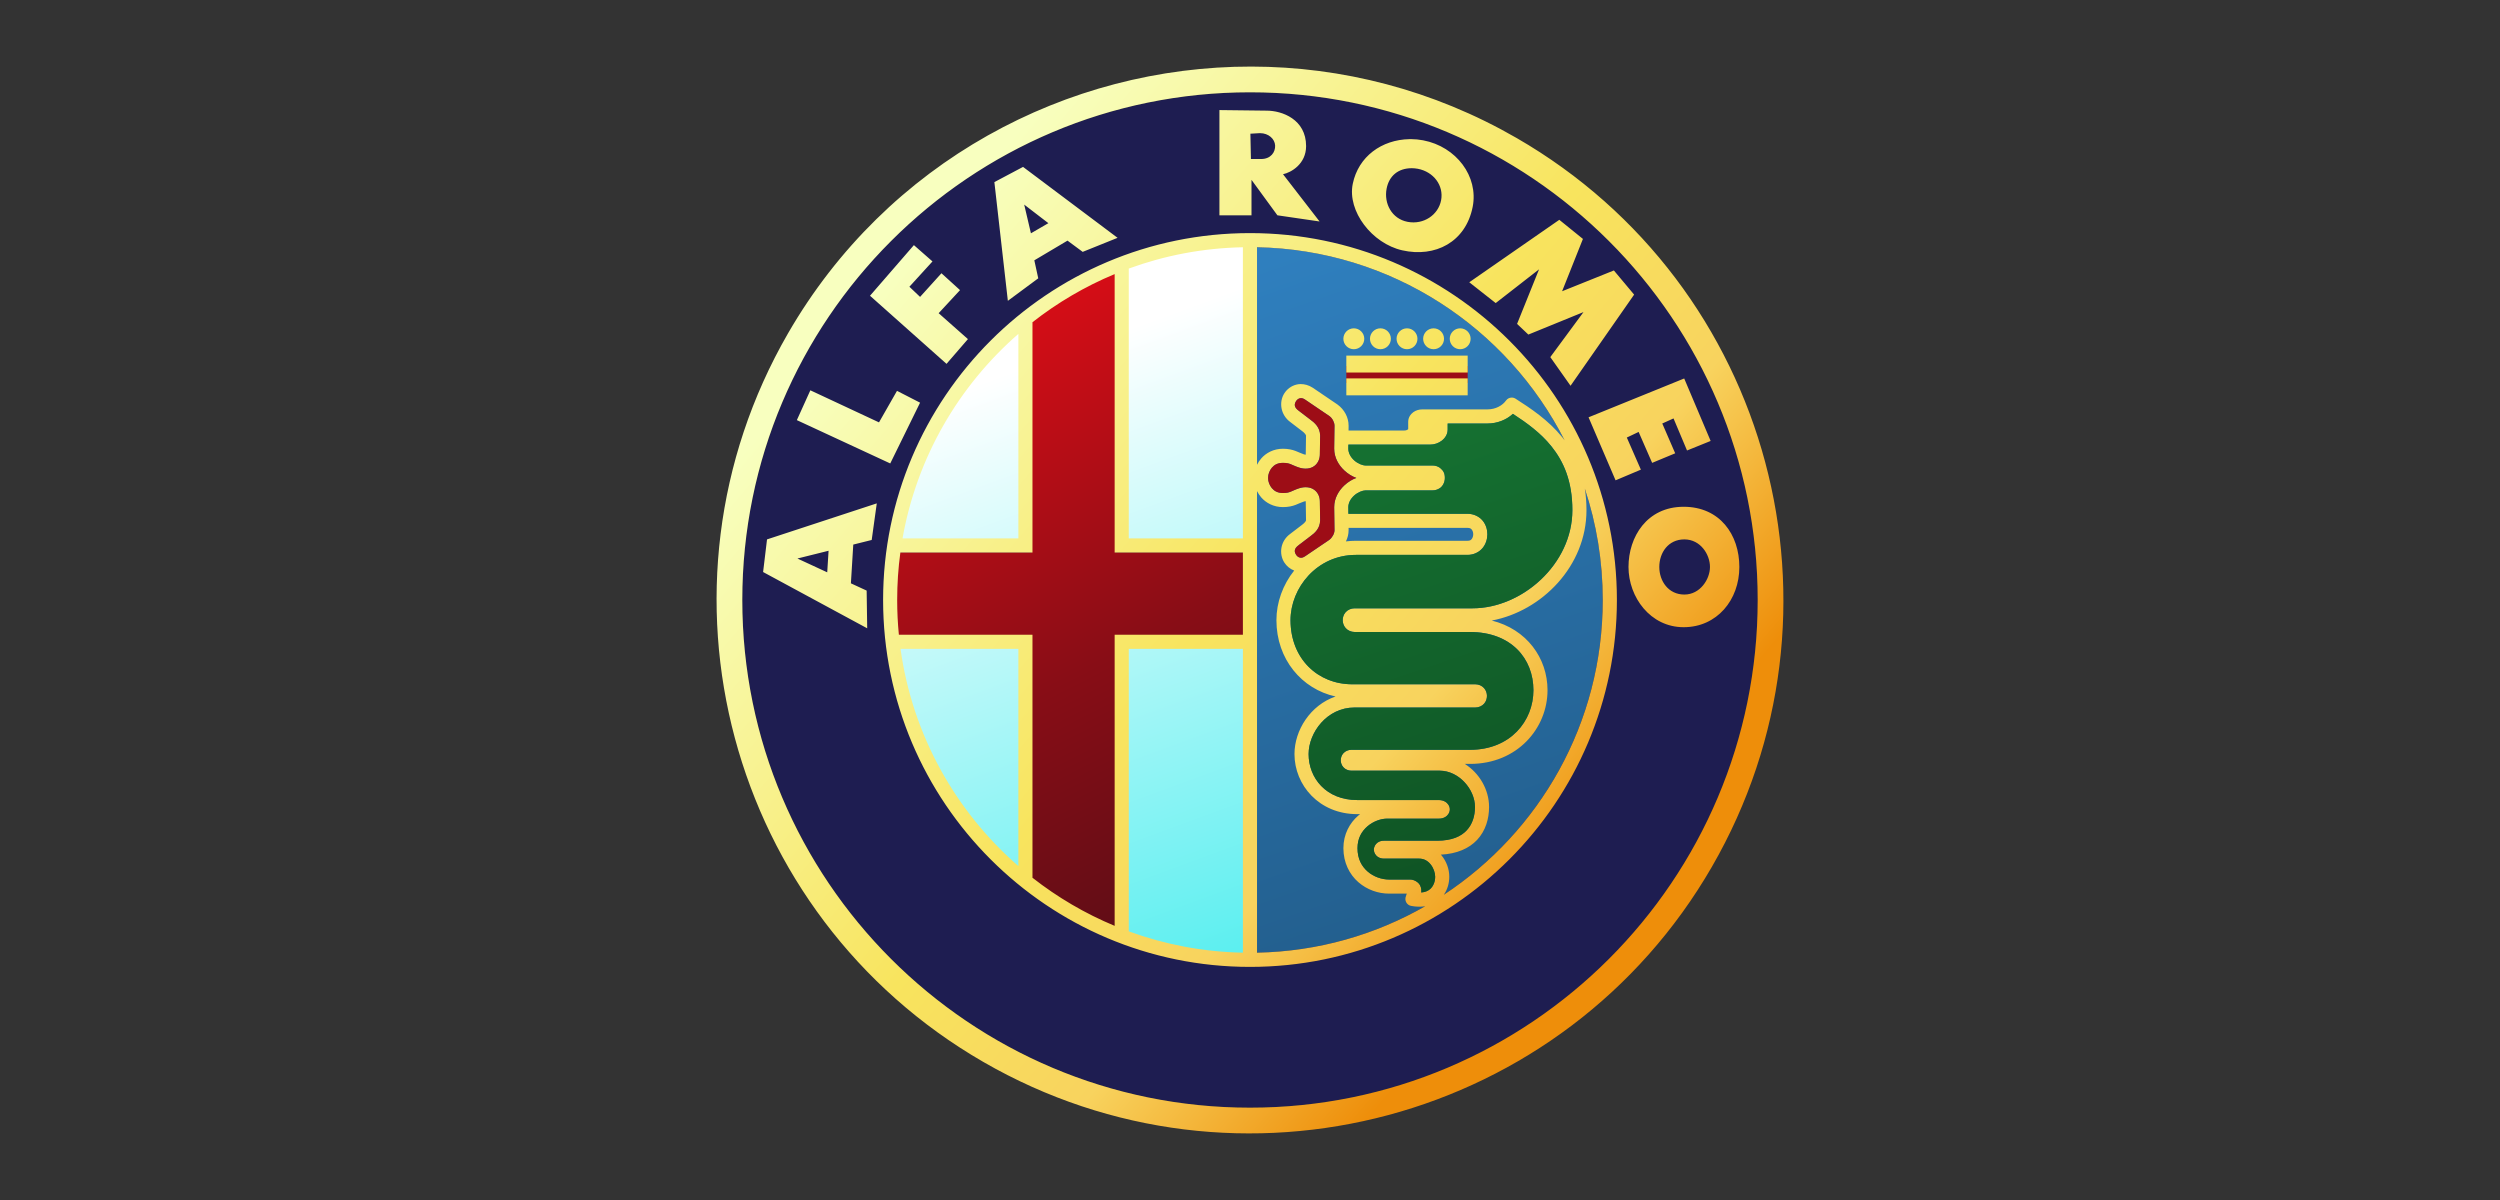 <svg width="100" height="48" viewBox="0 0 100 48" fill="none" xmlns="http://www.w3.org/2000/svg">
<rect x="0" y="0" width="100" height="48" fill="#333333" stroke="none"/>
<path fill-rule="evenodd" clip-rule="evenodd" d="M70.308 24C70.308 26.667 69.782 29.308 68.762 31.771C67.741 34.235 66.245 36.474 64.36 38.36C62.474 40.245 60.235 41.741 57.771 42.762C55.308 43.782 52.667 44.308 50 44.308C47.333 44.308 44.692 43.782 42.229 42.762C39.765 41.741 37.526 40.245 35.64 38.36C33.755 36.474 32.259 34.235 31.238 31.771C30.218 29.308 29.692 26.667 29.692 24C29.692 21.333 30.218 18.692 31.238 16.229C32.259 13.765 33.755 11.526 35.64 9.64C37.526 7.755 39.765 6.259 42.229 5.238C44.692 4.218 47.333 3.692 50 3.692C52.667 3.692 55.308 4.218 57.771 5.238C60.235 6.259 62.474 7.755 64.36 9.64C66.245 11.526 67.741 13.765 68.762 16.229C69.782 18.692 70.308 21.333 70.308 24V24Z" fill="#1E1D51"/>
<path fill-rule="evenodd" clip-rule="evenodd" d="M49.921 9.746C48.187 9.779 46.523 10.087 44.976 10.627V21.776H49.921V9.746ZM40.926 13.069C38.347 15.257 36.529 18.276 35.91 21.696H40.926V13.069ZM44.801 25.731V37.386C46.388 37.925 48.096 38.233 49.876 38.266V25.731H44.801ZM35.894 25.763C36.408 29.405 38.265 32.627 40.958 34.929V25.763H35.894Z" fill="url(#paint0_linear_707_7228)"/>
<path fill-rule="evenodd" clip-rule="evenodd" d="M50.281 9.89C57.943 10.04 64.11 16.302 64.11 24C64.11 31.698 57.943 37.957 50.281 38.107V9.89Z" fill="url(#paint1_linear_707_7228)"/>
<path fill-rule="evenodd" clip-rule="evenodd" d="M44.607 10.805V22.092H49.844V25.424H44.607V37.225C43.397 36.725 42.269 36.067 41.252 35.275V25.424H35.797C35.751 24.961 35.728 24.491 35.728 24.016C35.728 23.364 35.772 22.721 35.857 22.092C35.864 22.044 35.87 21.996 35.877 21.948C35.87 21.996 35.864 22.044 35.857 22.092H41.252V12.755C42.269 11.963 43.397 11.305 44.607 10.805Z" fill="url(#paint2_linear_707_7228)"/>
<path fill-rule="evenodd" clip-rule="evenodd" d="M40.999 13.131C40.957 13.166 40.915 13.201 40.874 13.236C40.915 13.201 40.957 13.166 40.999 13.131Z" fill="#FFF38D"/>
<path fill-rule="evenodd" clip-rule="evenodd" d="M35.969 25.531C35.974 25.574 35.979 25.616 35.983 25.658C35.979 25.616 35.974 25.574 35.969 25.531Z" fill="#FFF38D"/>
<path fill-rule="evenodd" clip-rule="evenodd" d="M40.874 34.762C40.915 34.797 40.957 34.832 40.999 34.867C40.957 34.832 40.915 34.797 40.874 34.762Z" fill="#FFF38D"/>
<path d="M58.707 14.642H53.853V15.319H58.707V14.642Z" fill="#9D0D16"/>
<path fill-rule="evenodd" clip-rule="evenodd" d="M50.059 2.663C42.672 2.651 35.479 6.479 31.522 13.332C25.634 23.531 29.133 36.589 39.332 42.477C49.532 48.366 62.589 44.867 68.478 34.668C74.366 24.468 70.867 11.411 60.668 5.522C57.321 3.59 53.667 2.669 50.059 2.663ZM50 3.692C61.21 3.692 70.308 12.79 70.308 24C70.308 35.209 61.21 44.307 50 44.307C38.79 44.307 29.692 35.209 29.692 24C29.692 12.79 38.79 3.692 50 3.692ZM48.777 4.403V8.612H50.06V7.194L51.096 8.612L52.783 8.859L51.321 6.969C51.642 6.902 52.244 6.562 52.244 5.844C52.244 4.769 51.276 4.426 50.668 4.426L48.777 4.403ZM50.398 5.326C50.747 5.326 50.994 5.562 51.005 5.821C51.017 6.08 50.838 6.361 50.443 6.361H50.037L50.016 5.348L50.398 5.326ZM56.444 5.565C56.422 5.565 56.399 5.565 56.376 5.566C55.27 5.588 54.334 6.259 54.11 7.355C53.887 8.446 54.878 9.738 56.09 10.013C57.404 10.311 58.631 9.687 58.908 8.27C59.144 7.057 58.253 5.866 56.928 5.613C56.766 5.582 56.604 5.566 56.444 5.565ZM40.922 6.676L39.775 7.284L40.314 12.033L41.53 11.133L41.373 10.413L42.7 9.625L43.308 10.075L44.703 9.513L40.922 6.676ZM56.474 6.728C56.552 6.729 56.631 6.736 56.711 6.751C57.35 6.873 57.756 7.425 57.644 8.011C57.532 8.597 56.945 8.996 56.306 8.874C55.667 8.752 55.352 8.134 55.464 7.548C55.562 7.035 55.928 6.727 56.474 6.728ZM40.968 8.184L41.935 8.927L41.237 9.332L40.968 8.184ZM62.372 8.792L58.771 11.291L59.828 12.123L61.562 10.773L60.683 12.956L61.134 13.383L63.34 12.483L62.012 14.284L62.822 15.431L65.365 11.785L64.555 10.818L62.484 11.65L63.317 9.557L62.372 8.792ZM50 9.324C41.902 9.324 35.324 15.903 35.324 24C35.324 32.098 41.902 38.676 50 38.676C58.098 38.676 64.676 32.098 64.676 24C64.676 15.903 58.098 9.324 50 9.324ZM36.556 9.805L34.8 11.83L37.861 14.554L38.717 13.564L37.546 12.528L38.401 11.605L37.658 10.93L36.803 11.876L36.376 11.47L37.299 10.457L36.556 9.805ZM49.716 9.89V21.537H45.151V10.743C46.579 10.22 48.115 9.922 49.716 9.89ZM50.281 9.89C55.655 9.995 60.293 13.107 62.584 17.612C62.554 17.572 62.525 17.533 62.494 17.495C61.932 16.798 61.225 16.335 60.623 15.948C60.575 15.917 60.519 15.902 60.462 15.903C60.374 15.906 60.292 15.949 60.241 16.021C60.101 16.215 59.836 16.376 59.491 16.376H56.891C56.761 16.376 56.637 16.412 56.53 16.489C56.423 16.566 56.328 16.705 56.328 16.869V17.165C56.327 17.167 56.324 17.171 56.313 17.18C56.288 17.199 56.238 17.22 56.182 17.22H53.942L53.944 17.033V17.031V17.029C53.944 16.689 53.77 16.379 53.502 16.183L53.497 16.179L53.494 16.177L52.515 15.513L52.513 15.512L52.512 15.511C52.356 15.408 52.182 15.36 52.017 15.363C51.962 15.364 51.909 15.371 51.857 15.384C51.65 15.435 51.482 15.565 51.374 15.732C51.157 16.066 51.206 16.593 51.624 16.891L52.084 17.243L52.087 17.245L52.09 17.247C52.187 17.317 52.241 17.4 52.241 17.423L52.23 18.168V18.17V18.172C52.23 18.181 52.228 18.183 52.227 18.187C52.215 18.187 52.19 18.184 52.139 18.167C52.03 18.131 51.947 18.085 51.82 18.037C51.692 17.989 51.527 17.95 51.316 17.95C50.944 17.95 50.638 18.118 50.446 18.342C50.379 18.42 50.324 18.504 50.281 18.591V9.89ZM44.586 10.964V22.102H49.716V25.39H44.586V37.034C43.4 36.541 42.296 35.891 41.299 35.11V25.39H35.955C35.91 24.933 35.887 24.469 35.887 24C35.887 23.356 35.93 22.723 36.014 22.102H41.299V12.889C42.296 12.107 43.4 11.457 44.586 10.964ZM54.153 13.133C53.922 13.133 53.735 13.321 53.735 13.551C53.735 13.782 53.922 13.969 54.153 13.969C54.383 13.969 54.571 13.782 54.571 13.551C54.571 13.321 54.383 13.133 54.153 13.133ZM55.217 13.133C54.986 13.133 54.799 13.321 54.799 13.551C54.799 13.782 54.986 13.969 55.217 13.969C55.447 13.969 55.635 13.782 55.635 13.551C55.635 13.321 55.447 13.133 55.217 13.133ZM56.28 13.133C56.05 13.133 55.862 13.321 55.862 13.551C55.862 13.782 56.05 13.969 56.28 13.969C56.511 13.969 56.698 13.782 56.698 13.551C56.698 13.321 56.511 13.133 56.28 13.133ZM57.343 13.133C57.113 13.133 56.926 13.321 56.926 13.551C56.926 13.782 57.113 13.969 57.343 13.969C57.574 13.969 57.761 13.782 57.761 13.551C57.761 13.321 57.574 13.133 57.343 13.133ZM58.407 13.133C58.177 13.133 57.99 13.321 57.99 13.551C57.99 13.782 58.177 13.969 58.407 13.969C58.638 13.969 58.825 13.782 58.825 13.551C58.825 13.321 58.638 13.133 58.407 13.133ZM40.735 13.356V21.537H36.101C36.673 18.294 38.352 15.431 40.735 13.356ZM53.853 14.225V14.902H58.707V14.225H53.853ZM53.853 15.136V15.814H58.707V15.136H53.853ZM67.368 15.139L63.542 16.692L64.623 19.213L65.635 18.786L65.073 17.502L65.545 17.277L66.086 18.515L67.008 18.132L66.491 16.94L66.941 16.737L67.481 18.02L68.426 17.638L67.368 15.139ZM32.414 15.612L31.874 16.805L35.61 18.538L36.803 16.107L35.88 15.634L35.16 16.895L32.414 15.612ZM52.033 15.926C52.078 15.924 52.13 15.935 52.201 15.982L53.177 16.644C53.299 16.733 53.38 16.897 53.38 17.029L53.368 17.945V17.946V17.948C53.368 18.309 53.551 18.616 53.786 18.83C53.925 18.956 54.084 19.056 54.254 19.117C54.084 19.178 53.925 19.278 53.786 19.404C53.551 19.619 53.368 19.926 53.368 20.286V20.288V20.29L53.38 21.209C53.38 21.341 53.29 21.507 53.169 21.596L52.198 22.254C52.103 22.316 52.046 22.316 51.991 22.302C51.936 22.289 51.883 22.25 51.846 22.194C51.774 22.083 51.742 21.953 51.952 21.803L51.956 21.8L51.959 21.797L52.426 21.441C52.584 21.328 52.805 21.138 52.805 20.811V20.809V20.807L52.794 20.058C52.794 19.899 52.737 19.718 52.575 19.596C52.414 19.474 52.183 19.459 51.963 19.531C51.805 19.583 51.702 19.639 51.62 19.67C51.538 19.701 51.468 19.72 51.316 19.72C51.103 19.72 50.973 19.64 50.874 19.525C50.776 19.41 50.725 19.25 50.725 19.145V19.089C50.725 18.984 50.776 18.824 50.874 18.709C50.973 18.595 51.103 18.515 51.316 18.515C51.468 18.515 51.538 18.534 51.62 18.565C51.702 18.596 51.805 18.651 51.963 18.703C52.183 18.775 52.414 18.76 52.575 18.638C52.737 18.516 52.794 18.331 52.794 18.172L52.805 17.427V17.425V17.423C52.805 17.097 52.577 16.902 52.419 16.789L51.959 16.438L51.956 16.435L51.952 16.432C51.742 16.282 51.774 16.152 51.846 16.04C51.883 15.985 51.936 15.946 51.991 15.932C52.005 15.929 52.019 15.927 52.033 15.926ZM60.516 16.553C61.056 16.906 61.616 17.305 62.054 17.849C62.546 18.46 62.895 19.247 62.895 20.406C62.895 22.583 60.861 24.332 58.906 24.332H54.179C54.045 24.332 53.907 24.393 53.824 24.489C53.741 24.584 53.708 24.698 53.708 24.808C53.709 24.918 53.745 25.03 53.827 25.124C53.909 25.217 54.044 25.279 54.179 25.279H58.793C60.452 25.279 61.337 26.347 61.337 27.608C61.337 28.836 60.418 29.991 58.805 29.991H54.05C53.935 29.991 53.812 30.043 53.737 30.127C53.661 30.211 53.63 30.313 53.63 30.411C53.631 30.509 53.663 30.609 53.737 30.692C53.812 30.775 53.934 30.827 54.05 30.827H57.589C58.351 30.827 58.999 31.57 58.999 32.279C58.999 32.638 58.896 32.97 58.67 33.211C58.445 33.453 58.084 33.628 57.477 33.628H55.354C55.27 33.628 55.181 33.646 55.099 33.705C55.017 33.764 54.95 33.877 54.954 33.995C54.957 34.112 55.025 34.212 55.103 34.268C55.182 34.324 55.27 34.344 55.354 34.344H56.762C56.961 34.344 57.107 34.431 57.223 34.572C57.339 34.713 57.407 34.911 57.407 35.069C57.407 35.266 57.334 35.448 57.206 35.562C57.123 35.635 57.007 35.687 56.849 35.699C56.857 35.618 56.859 35.526 56.804 35.416C56.74 35.285 56.56 35.181 56.408 35.181H55.563C55.269 35.181 54.944 35.07 54.705 34.86C54.465 34.651 54.3 34.354 54.3 33.927C54.3 33.534 54.465 33.254 54.698 33.053C54.931 32.851 55.24 32.746 55.468 32.746H57.544C57.638 32.746 57.729 32.73 57.816 32.677C57.903 32.624 57.993 32.513 57.993 32.374C57.993 32.235 57.903 32.123 57.815 32.071C57.728 32.017 57.637 32.002 57.544 32.002H54.292C53.041 32.002 52.344 31.117 52.344 30.162C52.344 29.31 53.073 28.301 54.179 28.301H59.018C59.15 28.301 59.286 28.239 59.366 28.145C59.447 28.052 59.478 27.94 59.478 27.834C59.477 27.727 59.444 27.618 59.364 27.525C59.284 27.433 59.15 27.371 59.018 27.371H54.089C52.712 27.371 51.621 26.349 51.621 24.806C51.621 23.517 52.676 22.196 54.235 22.196H58.703C58.947 22.196 59.165 22.086 59.299 21.926C59.433 21.766 59.493 21.569 59.494 21.375C59.495 21.181 59.437 20.982 59.303 20.821C59.168 20.66 58.948 20.551 58.703 20.551H53.936L53.933 20.284C53.933 20.119 54.022 19.952 54.166 19.821C54.31 19.69 54.504 19.615 54.622 19.615H57.293C57.397 19.615 57.499 19.591 57.599 19.522C57.7 19.453 57.794 19.304 57.794 19.117C57.794 18.925 57.736 18.828 57.599 18.712C57.499 18.643 57.397 18.619 57.293 18.619H54.622C54.504 18.619 54.31 18.544 54.166 18.413C54.022 18.282 53.933 18.113 53.933 17.948L53.935 17.785H57.195C57.376 17.785 57.54 17.727 57.67 17.627C57.8 17.528 57.906 17.375 57.906 17.183V16.941H59.491C59.902 16.941 60.26 16.787 60.516 16.553ZM63.392 19.543C63.858 20.944 64.11 22.443 64.11 24C64.11 28.93 61.582 33.269 57.752 35.791C57.901 35.579 57.971 35.322 57.971 35.069C57.971 34.767 57.863 34.461 57.66 34.214C57.651 34.204 57.642 34.195 57.633 34.186C58.275 34.155 58.764 33.937 59.083 33.597C59.427 33.23 59.563 32.746 59.563 32.279C59.563 31.587 59.176 30.922 58.59 30.556H58.805C60.696 30.556 61.901 29.127 61.901 27.608C61.901 26.32 61.063 25.166 59.67 24.822C61.671 24.446 63.459 22.645 63.459 20.406C63.459 20.099 63.435 19.812 63.392 19.543ZM50.281 19.644C50.324 19.73 50.379 19.814 50.446 19.893C50.638 20.116 50.944 20.284 51.316 20.284C51.527 20.284 51.692 20.246 51.82 20.197C51.947 20.149 52.03 20.103 52.139 20.068C52.19 20.051 52.215 20.048 52.227 20.048C52.228 20.051 52.23 20.054 52.23 20.063V20.065V20.067L52.241 20.816C52.241 20.838 52.187 20.918 52.09 20.987L52.087 20.989L52.084 20.992L51.617 21.349C51.199 21.648 51.157 22.169 51.374 22.503C51.466 22.644 51.602 22.76 51.767 22.822C51.315 23.388 51.057 24.095 51.057 24.806C51.057 26.374 52.074 27.562 53.422 27.86C52.412 28.206 51.779 29.214 51.779 30.162C51.779 31.404 52.764 32.566 54.292 32.566H54.403C54.378 32.586 54.353 32.604 54.329 32.625C53.99 32.917 53.736 33.368 53.736 33.927C53.736 34.507 53.981 34.979 54.333 35.286C54.684 35.593 55.132 35.745 55.563 35.745H56.27C56.256 35.797 56.239 35.844 56.239 35.844C56.205 35.923 56.207 36.013 56.247 36.089C56.286 36.165 56.358 36.219 56.442 36.235C56.644 36.275 56.835 36.278 57.008 36.249C55.019 37.389 52.726 38.059 50.281 38.107V19.644ZM35.071 20.135L30.681 21.576L30.524 22.881L34.688 25.132L34.666 23.624L34.036 23.333L34.131 21.783L34.868 21.599L35.071 20.135ZM67.346 20.271C65.877 20.271 65.14 21.475 65.14 22.679C65.14 23.883 66.012 25.088 67.346 25.088C68.68 25.088 69.574 23.996 69.574 22.679C69.574 21.385 68.793 20.271 67.346 20.271ZM53.943 21.115H58.703C58.799 21.115 58.835 21.142 58.87 21.183C58.904 21.225 58.93 21.296 58.929 21.372C58.929 21.448 58.902 21.521 58.867 21.563C58.831 21.606 58.795 21.631 58.703 21.631H54.235C54.099 21.631 53.967 21.64 53.837 21.656C53.905 21.518 53.944 21.365 53.944 21.205V21.204V21.201L53.943 21.115ZM67.374 21.576C68.022 21.576 68.399 22.181 68.399 22.679C68.399 23.166 68.008 23.782 67.374 23.782C66.74 23.782 66.372 23.247 66.372 22.679C66.372 22.111 66.727 21.576 67.374 21.576ZM33.143 22.03L33.089 22.893L31.897 22.341L33.143 22.03ZM36.021 25.954H40.735V34.643C38.228 32.46 36.499 29.406 36.021 25.954ZM45.151 25.954H49.716V38.107C48.115 38.076 46.579 37.777 45.151 37.254V25.954Z" fill="url(#paint3_linear_707_7228)"/>
<path fill-rule="evenodd" clip-rule="evenodd" d="M52.033 15.926C52.078 15.924 52.13 15.935 52.201 15.982L53.177 16.644C53.299 16.733 53.38 16.897 53.38 17.03L53.368 17.945V17.946V17.948C53.368 18.309 53.551 18.616 53.786 18.83C53.925 18.957 54.084 19.056 54.254 19.117C54.084 19.178 53.925 19.278 53.786 19.404C53.551 19.619 53.368 19.926 53.368 20.286V20.288V20.29L53.38 21.209C53.38 21.341 53.29 21.507 53.169 21.596L52.198 22.254C52.103 22.317 52.046 22.316 51.991 22.302C51.936 22.289 51.883 22.25 51.846 22.194C51.774 22.083 51.742 21.953 51.952 21.803L51.956 21.8L51.959 21.797L52.426 21.441C52.584 21.328 52.805 21.138 52.805 20.811V20.809V20.807L52.794 20.058C52.794 19.899 52.737 19.718 52.575 19.596C52.414 19.474 52.183 19.459 51.963 19.532C51.805 19.583 51.702 19.639 51.62 19.67C51.538 19.701 51.468 19.72 51.316 19.72C51.103 19.72 50.973 19.64 50.874 19.525C50.776 19.41 50.725 19.25 50.725 19.145V19.089C50.725 18.984 50.776 18.824 50.874 18.709C50.973 18.595 51.103 18.515 51.316 18.515C51.468 18.515 51.538 18.534 51.62 18.565C51.702 18.596 51.805 18.651 51.963 18.703C52.183 18.776 52.414 18.76 52.575 18.638C52.737 18.516 52.794 18.332 52.794 18.172L52.805 17.427V17.425V17.423C52.805 17.097 52.577 16.902 52.419 16.789L51.959 16.438L51.956 16.435L51.952 16.432C51.742 16.282 51.774 16.152 51.846 16.04C51.883 15.985 51.936 15.946 51.991 15.932C52.005 15.929 52.019 15.927 52.033 15.926Z" fill="#9D0D16"/>
<path fill-rule="evenodd" clip-rule="evenodd" d="M60.516 16.554C61.056 16.907 61.616 17.305 62.054 17.85C62.546 18.461 62.895 19.247 62.895 20.406C62.895 22.583 60.861 24.332 58.906 24.332H54.179C54.045 24.332 53.907 24.394 53.824 24.489C53.741 24.584 53.708 24.699 53.708 24.809C53.709 24.918 53.745 25.03 53.827 25.124C53.909 25.218 54.044 25.28 54.179 25.28H58.793C60.452 25.28 61.337 26.348 61.337 27.608C61.337 28.837 60.418 29.992 58.805 29.992H54.05C53.935 29.992 53.812 30.044 53.737 30.128C53.661 30.212 53.63 30.314 53.63 30.411C53.631 30.509 53.662 30.61 53.737 30.692C53.812 30.775 53.934 30.828 54.05 30.828H57.589C58.351 30.828 58.999 31.57 58.999 32.279C58.999 32.639 58.896 32.97 58.67 33.212C58.445 33.453 58.084 33.628 57.477 33.628H55.354C55.27 33.628 55.181 33.647 55.099 33.706C55.017 33.765 54.95 33.878 54.954 33.995C54.957 34.112 55.025 34.213 55.103 34.269C55.182 34.325 55.27 34.345 55.354 34.345H56.762C56.961 34.345 57.107 34.432 57.223 34.573C57.339 34.714 57.407 34.911 57.407 35.069C57.407 35.266 57.334 35.448 57.206 35.562C57.123 35.636 57.007 35.687 56.849 35.7C56.857 35.618 56.859 35.526 56.804 35.416C56.74 35.285 56.56 35.181 56.408 35.181H55.563C55.269 35.181 54.944 35.07 54.705 34.861C54.465 34.651 54.3 34.355 54.3 33.927C54.3 33.534 54.465 33.254 54.698 33.053C54.931 32.852 55.24 32.747 55.468 32.747H57.544C57.638 32.747 57.729 32.731 57.816 32.678C57.903 32.625 57.993 32.513 57.993 32.374C57.993 32.236 57.903 32.124 57.815 32.071C57.728 32.018 57.637 32.002 57.544 32.002H54.292C53.041 32.002 52.344 31.117 52.344 30.162C52.344 29.311 53.073 28.301 54.179 28.301H59.018C59.15 28.301 59.286 28.24 59.366 28.146C59.447 28.052 59.478 27.941 59.478 27.834C59.477 27.727 59.444 27.618 59.364 27.526C59.284 27.433 59.15 27.371 59.018 27.371H54.089C52.711 27.371 51.621 26.349 51.621 24.806C51.621 23.518 52.676 22.196 54.235 22.196H58.703C58.947 22.196 59.165 22.086 59.299 21.927C59.433 21.767 59.493 21.57 59.494 21.375C59.495 21.181 59.437 20.983 59.303 20.822C59.168 20.661 58.948 20.551 58.703 20.551H53.936L53.933 20.284C53.933 20.119 54.022 19.953 54.166 19.822C54.31 19.691 54.504 19.616 54.622 19.616H57.293C57.397 19.616 57.499 19.592 57.599 19.523C57.7 19.453 57.794 19.304 57.794 19.118C57.794 18.926 57.736 18.828 57.599 18.713C57.499 18.643 57.397 18.62 57.293 18.62H54.622C54.504 18.62 54.31 18.545 54.166 18.413C54.022 18.282 53.933 18.114 53.933 17.949L53.935 17.785H57.195C57.376 17.785 57.54 17.727 57.67 17.628C57.8 17.528 57.906 17.375 57.906 17.183V16.941H59.491C59.902 16.941 60.26 16.788 60.516 16.554Z" fill="url(#paint4_linear_707_7228)"/>
<defs>
<linearGradient id="paint0_linear_707_7228" x1="40.837" y1="14.733" x2="49.921" y2="39.401" gradientUnits="userSpaceOnUse">
<stop stop-color="white"/>
<stop offset="1" stop-color="#53EEEF"/>
</linearGradient>
<linearGradient id="paint1_linear_707_7228" x1="49.471" y1="10.854" x2="58.979" y2="38.107" gradientUnits="userSpaceOnUse">
<stop stop-color="#2F7FBE"/>
<stop offset="1" stop-color="#225D8B"/>
</linearGradient>
<linearGradient id="paint2_linear_707_7228" x1="38.484" y1="13.887" x2="50.988" y2="38.321" gradientUnits="userSpaceOnUse">
<stop stop-color="#D50D16"/>
<stop offset="0.5" stop-color="#880D16"/>
<stop offset="1" stop-color="#520D16"/>
</linearGradient>
<linearGradient id="paint3_linear_707_7228" x1="36.016" y1="10.736" x2="63.632" y2="34.323" gradientUnits="userSpaceOnUse">
<stop stop-color="#F8FFBF"/>
<stop offset="0.509" stop-color="#F8E45E"/>
<stop offset="0.75" stop-color="#F8D35E"/>
<stop offset="1" stop-color="#EE8E0A"/>
</linearGradient>
<linearGradient id="paint4_linear_707_7228" x1="53.692" y1="18.564" x2="59.294" y2="35.22" gradientUnits="userSpaceOnUse">
<stop stop-color="#157031"/>
<stop offset="1" stop-color="#0F5324"/>
</linearGradient>
</defs>
</svg>
